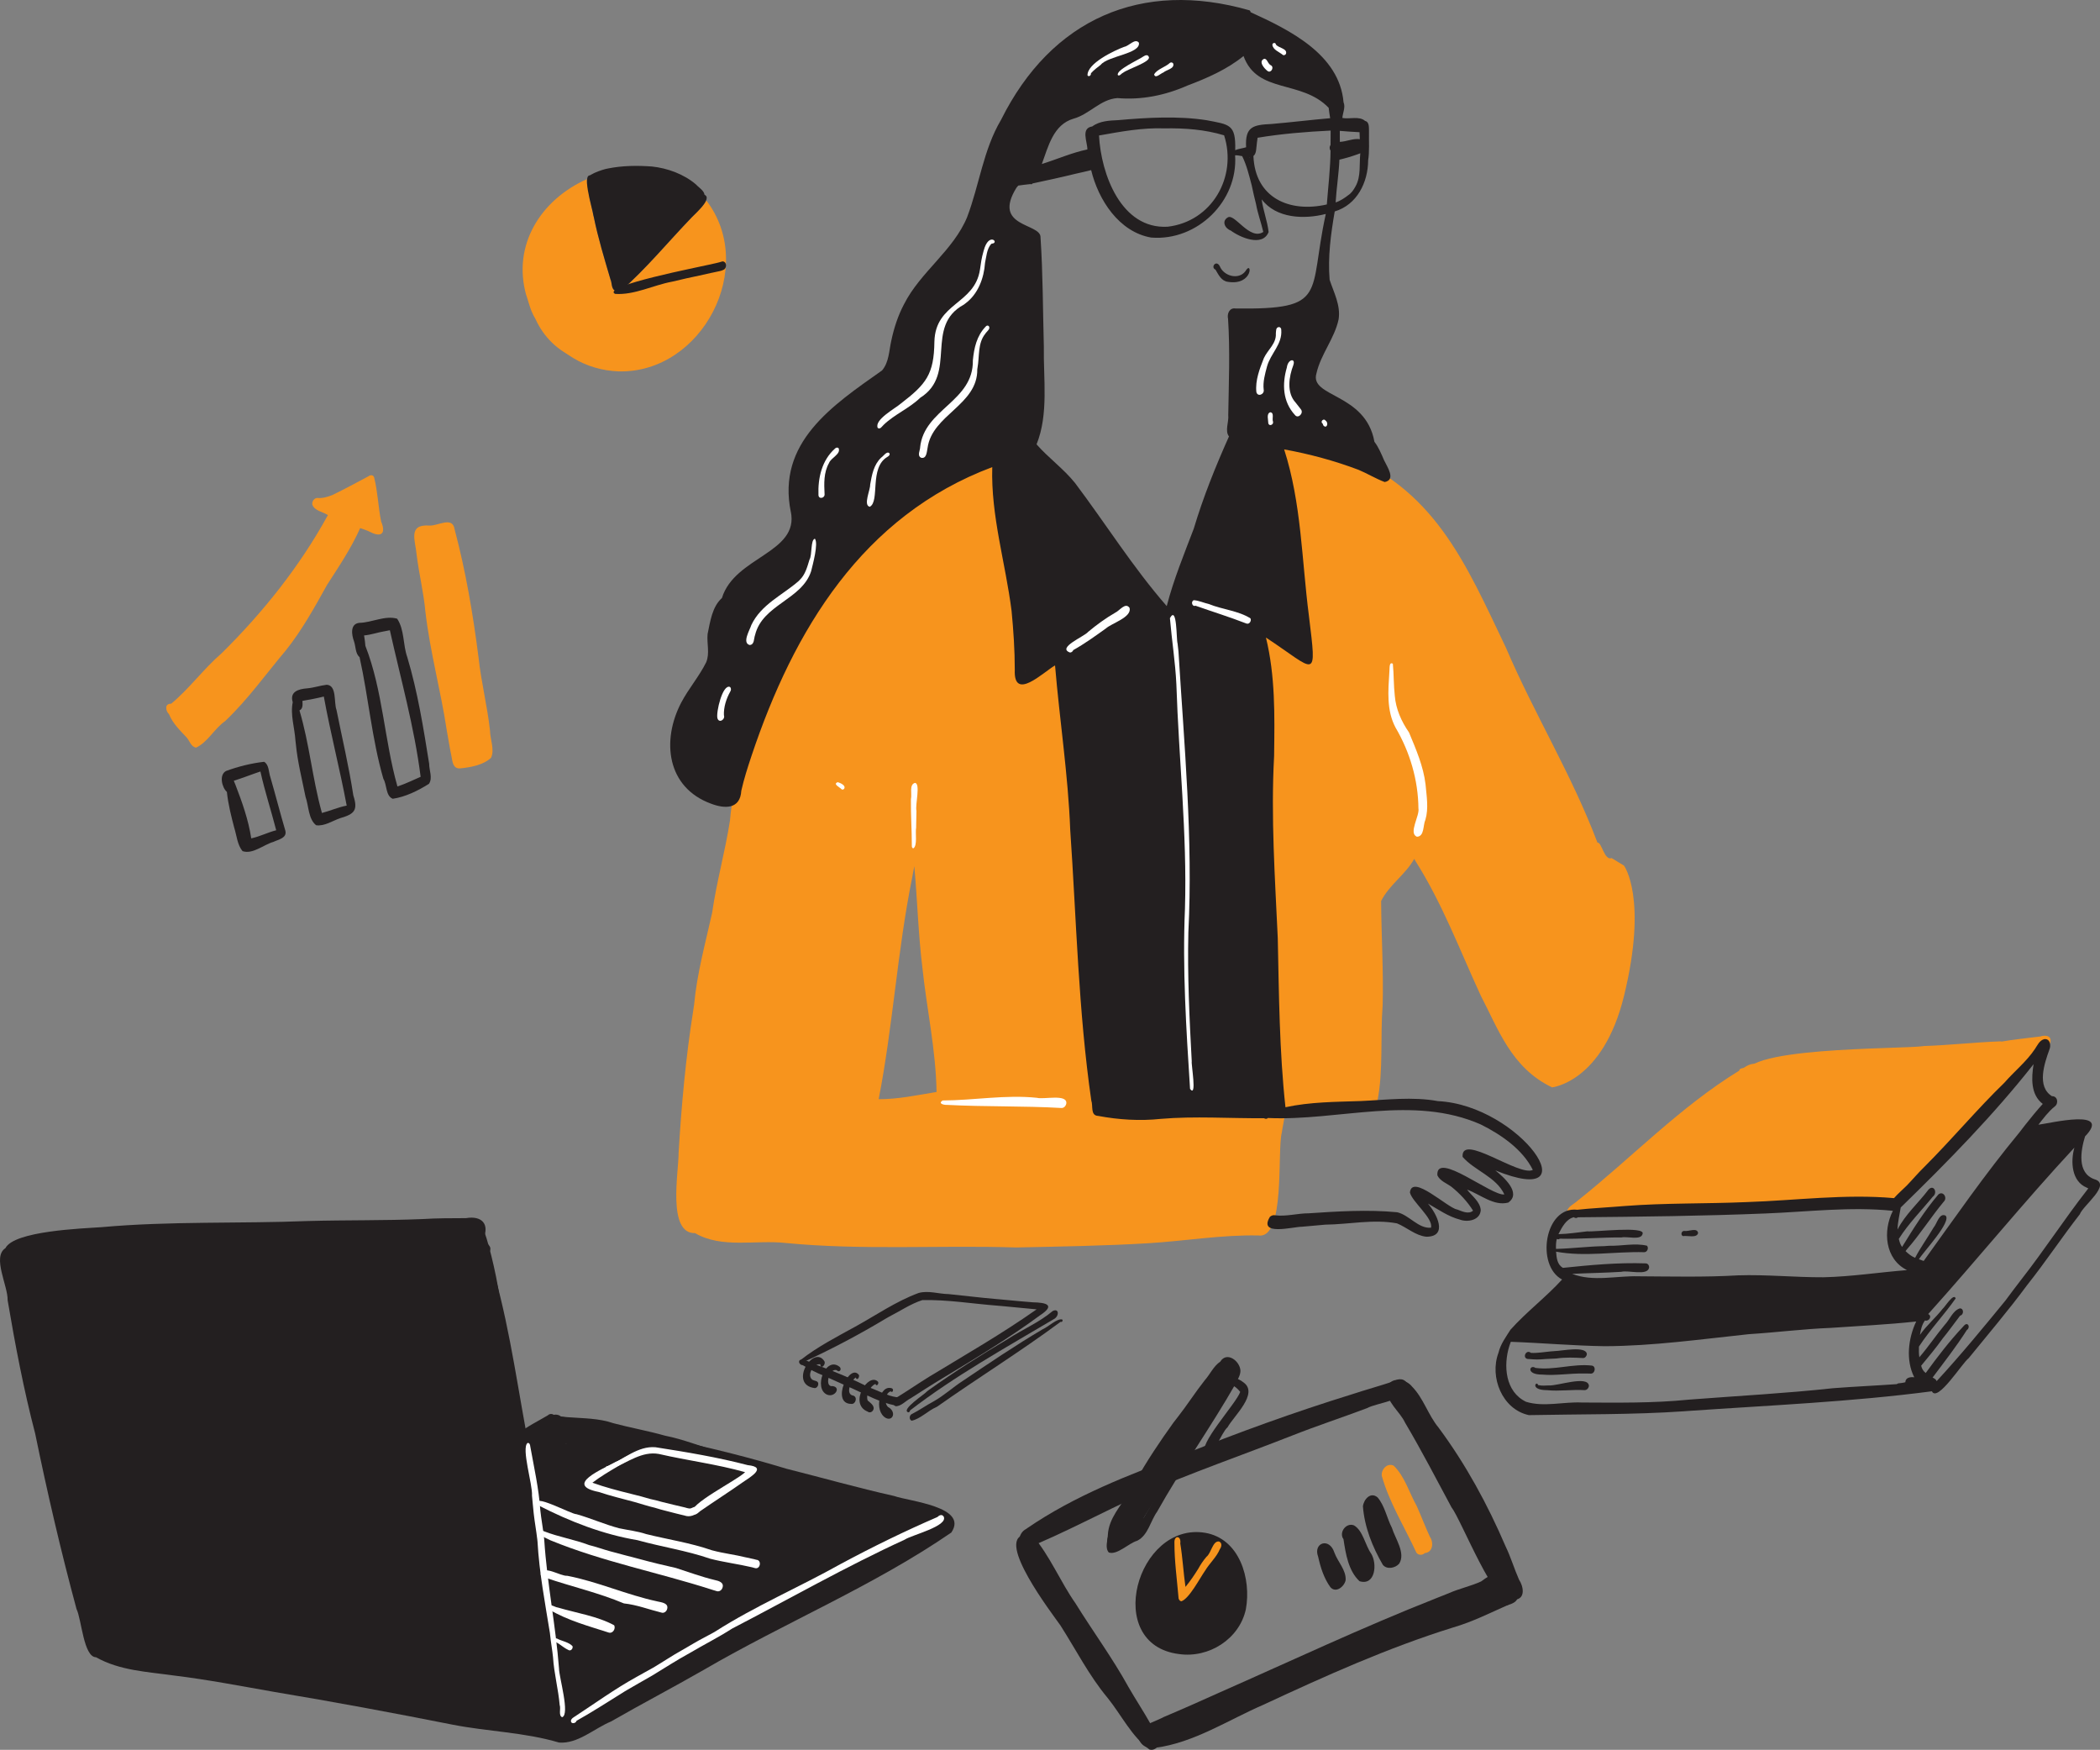 <?xml version="1.0" encoding="UTF-8"?> <svg xmlns="http://www.w3.org/2000/svg" id="_Слой_2" data-name="Слой_2" viewBox="0 0 1524.46 1270.07"><rect x="0" y="0" width="1524.46" height="1270.07" fill="#808080" stroke="none"/><defs><style> .cls-1 { fill: #f7941d; } .cls-2 { fill: #fff; } .cls-3 { fill: #231f20; } </style></defs><g id="Layer_1"><g><path class="cls-1" d="M1126.7,789.22c-29.65-14.12-39.17-42.6-51.73-66.51-15.18-32.87-27.9-66.93-47.36-97.62,0,0,0,.01,0,.02-.33-.58-.65-1.16-.96-1.74-6.33,11.39-18.24,18.9-24.04,30.61.14,25.48,1.8,51,1.09,76.51,0-.32,0-.63.01-.94-1.8,23.07.62,47.1-3.8,69.65-3.01,4.37-9.05,2.38-13.55,3.11-17.94,2.82-36.18,4.65-53.92,8.2-.48,4.08-1.52,8.1-2.02,12.19.04-.25.08-.51.11-.76-3.59,13.54,2.88,77.46-16.99,74.78-26.85-.56-53.37,4.04-80.1,5.65-31.91,1.89-63.88,2.4-95.83,3.06-55.86-1.76-111.85,2.15-167.54-3.28-21.54-2.34-46.04,4.21-65.54-7.13-20.34.46-11.8-44.77-11.91-58.18,2.07-34.65,5.18-69.26,10.65-103.55h0c.04-.24.07-.49.11-.74,0,.06-.02.11-.03.17.14-.97.29-1.94.43-2.91,0-.03,0-.06.01-.09,0,.01,0,.03,0,.04.02-.19.06-.4.09-.6h0c2.09-22.67,8.17-44.49,13.08-66.63,3.23-22.61,9.49-44.57,12.98-67.1,2.01-26.39,11.89-51.07,20.81-75.73,8.26-22.09,14.95-44.97,28.66-64.48,10.33-18.05,21.77-35.89,37.04-50.19-.27.26-.53.52-.79.78,22.61-25.73,49.99-46.8,79.32-64.38,12.33-6.32,31.78-28.88,34.37-1.6,2.88,49.89,15.59,98.84,15.97,149.01,8.41-3.89,16.8-7.88,24.4-13.24,6.08-4.95,12.89,2.12,10.35,8.74-.97,33.43,2.41,67.36,1.63,101.01,1.3,37.78,1.13,75.66,4.27,113.35,4.39,34.28,10.26,68.32,14.89,102.56.28.93.37,1.91.29,2.87,29.08-4.54,58.35-4.53,87.71-4.61,8.21,1.05,38.73-3.91,39.97,5.17l.49-.29c-.03-1.12.19-2.23.62-3.23-25.09-20.89-28.69-43.88-28.57-74.96-.42-22.48-1.49-44.94-1.72-67.42-.6-72.92,1.54-146.1,13.66-218.15-.05.31-.1.63-.14.94,3.24-31.92,13.07-62.65,16.33-94.56.29-16.09.35-39.44,22.55-24.4,6.01,3.36,13.5,2.25,19.77,5.54,69.18,25.12,92.03,80.44,121.39,141.95,20.86,48.7,47.69,91.86,66.45,141.5,2.91-.9,4.93,13.29,10.32,11.21.44.25,8.94,5.47,8.94,5.47,0,0,17.41,23.38,0,94.59-15.33,62.68-52.24,66.35-52.24,66.35ZM662.01,637.81c-10.65,52.95-13.84,107.12-24.15,160.01,14.1.06,28.15-2.97,42.02-5.25-.5-30.6-7.18-60.51-10.36-90.83.03.26.06.52.09.78-3.01-24.54-3.67-49.25-5.89-73.88-.56,3.05-1.13,6.1-1.7,9.16Z"></path><path class="cls-1" d="M1142.17,883.22c-2.94.43-5.44-2.34-4.22-5.18,1.42-2.89,4.74-4.2,7.03-6.33-.03.03-.07.05-.1.08,39.39-31.27,74.52-68.27,117.7-94.72.05-1.49,1.88-1.67,3.01-1.92,3.17-2.06,7.29-4.25,10.97-2.19,24.73-4.24,49.82-5.6,74.82-6.87,33.73-2.98,67.41-6.68,101.11-10.01,9.51-1.68,19.1-2.56,28.68-3.79,4.25-1.46,9.07-.12,6.87,5.3-4.59,4.09-10.72,6.87-15.34,11.37-14.77,27.07-43.47,43.78-64.2,66.15-9.38,9.71-18.23,19.89-27.33,29.85-4.21,3.73-7.12,9.89-12.62,11.71-3.13.49-5.13-3.15-4.18-5.88-22.43-1.35-44.73-.83-67.15.89.14,0,.27-.02.41-.03-.21.01-.42.04-.64.05h.02c-40.82,2.87-81.64,3.93-122.35,8.5,0,0,.02,0,.03,0-.83.06-1.65.12-2.48.18.17,0,.33-.02.5-.03-10.22.46-20.33,2.39-30.53,2.89Z"></path><path class="cls-1" d="M1268.49,782.46c-14.24-23.07,113.63-20.79,128.23-23.23,18.4-.62,36.68-2.7,55.07-3.39,2.27-.07,3.63,2.26,3.46,4.29-1.48,7.25-11.95,3.81-17.35,5.19.11,0,.22-.01.32-.02-2.13.17-4.27.36-6.41.52.19-.01.38-.03.57-.04-13.93,1.47-27.92,2.21-41.89,3.2.07,0,.13-.01.2-.02-.2.02-.4.03-.61.05.03,0,.07,0,.1,0-39.9,2.81-80.29,3.56-119.9,8.44-.33.93-.8,2.32-.17,3.16,1.03.98-.63,2.99-1.63,1.85Z"></path><path class="cls-3" d="M891.43,204.57c-4.84-.6-6.84-5.14-9.07-8.85-3.84-1.76.61-7.43,3.12-2.48,2.89,7.2,13.75,10.17,18.66,3.54,4.9-8.52,5.75,10.68-12.71,7.79Z"></path><path class="cls-3" d="M1035.39,897.63c-7.86-.82-14.07-6.75-21.25-9.68-17.06-3.24-34.91.76-52.2.93.01,0,.02,0,.03,0-5.43.42-10.83,1.05-16.26,1.45.21-.01.41-.03.61-.04-.57.04-1.15.09-1.72.13.2-.01.41-.03.61-.04-6.69,0-32.07,7.08-23.3-7.22.91-.79,2.33-1.41,3.56-1.09,8.18,1.06,16.39-1.44,24.61-1.44-.2.01-.4.03-.6.04,21.48-1.44,43.35-2.85,64.79-.79,8.77,2,15.28,11.99,24.51,11.22,1.94-6.71-13.65-18.74-15.27-25.53,1.42-13.91,27.26,11.14,34.24,12.31-.12-.06-.25-.11-.37-.17,3.62,1.29,8.54,3.98,11.96,1.02-4.05-6.55-9.71-12.54-15.73-17.37-3.46-2.53-8.27-4.19-10.17-8.27-1.26-18.33,39.81,15.43,48.62,13.82-6.03-12.81-21.66-17.23-30.32-27.24-1.16-17.79,40.95,14.52,50.99,9.47-7.43-14.97-23.25-25.78-38.01-33.09.16.08.33.15.49.22-49.43-21.91-103.63-2.44-154.84-4.81-.7.84-1.93.71-2.77.15-24.94.22-50.22-1.63-75.15.5-14.95,1.61-30.51.6-45.26-2.16-5.81-.25-3.56-7.23-4.98-11.14-9.39-65.02-10.78-130.99-15.3-196.49-1.52-39.99-7.7-79.56-11.02-119.37-8.8,5.16-30.22,26.36-29.23,3.19,0-14.28-.96-28.53-2.33-42.75-4.4-34.87-15.09-68.9-14.02-104.35-94.15,35.27-144.2,118.22-174.74,209.5-2.8,8.36-5.49,16.77-7.44,25.37-.78,13.45-11.78,13.3-21.97,9.42-32.13-11.76-36.08-45.69-21.68-73.3,5.35-10.17,13.02-18.98,18.14-29.3,2.76-6.53.37-13.7,1.04-20.51,1.87-8.98,3.26-19.77,10.4-26.16,9.27-30.15,56.29-32.59,49.99-62.82.02.19.04.38.07.57-10.49-50.62,30.23-77.56,66.16-102.91,5.13-5.97,5.07-14.41,6.76-21.73,1.93-9.15,4.86-18.11,9.23-26.39,11.95-23.55,35.83-38.87,45.9-63.42-.05.11-.1.22-.15.34,8.92-23.37,11.72-48.89,24.66-70.71C763.16,13.83,828.44-15.08,907.1,7.51c-.07-.03-.13-.06-.2-.09,0,0-.04,0-.06-.01.61.19.97.79.98,1.43,28.23,12.88,64.52,30.61,67.51,65.42,1.55,3.5-.59,7.69-.87,11.35,5.25,1.02,12.32-1.58,16.51,2.16,3.21.74,2.72,4.94,2.82,7.5,0-.05,0-.1,0-.14,0,.12,0,.24,0,.37v-.05c-.16,7.12.49,14.3-.67,21.35.02-.16.05-.32.07-.48-.1,16.03-8.01,32.26-24.27,37.15-2.81,16.38-5.09,32.95-3.7,49.61,3.03,9.25,8.1,18.44,6.53,28.67-2.94,13.92-12.93,25.31-16.08,39.2-5.29,17.57,35.74,14.16,42.07,49.71,3.12,4.06,5.03,8.89,7.08,13.54,2.09,4.49,8.81,14.05.39,15.67-6.44-2.39-12.58-6.2-19.03-8.88-17.47-6.59-35.58-11.48-53.97-14.81,12.55,38.98,12.74,80.13,17.92,120.35,5.98,49.02,5.68,40.46-31.15,16.21,6.83,27.8,6.33,56.48,5.95,84.91,0-.27.01-.54.02-.81-.01.82-.03,1.64-.05,2.46,0-.05,0-.1,0-.15-2.35,44.01.65,87.86,2.68,131.8.88,40.94,1.14,81.97,5.58,122.71,17.95-3.89,36.4-3.87,54.65-4.5,18.66-.83,37.51-3.33,56.04.06,59.95,2.94,112.33,79.02,41.66,50.28,6.04,4.84,19.26,16.43,9.39,23.36-10.53,2.77-20.37-5.97-29.89-9.41,3.53,4.7,9.43,8.62,9.92,14.91-.48,7.31-9.51,9.01-15.25,6.82.09.02.18.05.27.08-8.56-2.18-15.78-7.4-23.37-11.68,6.22,7.08,15.06,24.05-1.18,24.07ZM744.43,488.14c.02-1.13.04-2.27.06-3.42-.02,1.12-.05,2.25-.07,3.37,0-.01,0-.03,0-.04,0,.03,0,.06,0,.09ZM737.93,136.17c-18.1,29.09,17.8,25.59,17.42,36.13,1.76,26.35,1.69,52.75,2.41,79.14-.39,23.41,3.59,49.14-5.28,71.08,8.7,9.92,19.58,17.67,27.85,27.94,22.38,29.7,42.13,61.41,66.64,89.44,4.99-19.23,12.58-37.66,19.63-56.2,6.88-22.99,15.77-45.05,25.56-66.93-3.17-4,.03-10.63-.53-15.55.38-23.34,1.37-46.84-.16-70.13.02.18.04.36.06.54-.96-3.82.93-8.52,5.52-7.71,67.67.79,52.59-10.04,65.27-68.04-.02.17-.05.33-.07.51.05-.36.11-.73.15-1.09-15.66,4.01-35.93,3.34-46.51-10.62,1.03,8.05,4.16,15.74,5.04,23.73-4.42,11.09-20.85,3.93-27.74-1.27.11.07.21.14.32.22-4.29-1.5-6.92-6.94-2.1-9.62,4.96-2.85,15.85,17.09,25.66,10.61-1.56-6.77-4.03-13.3-5.27-20.17.03.11.06.22.09.34-1.24-4.65-2.21-9.36-3.25-14.06h0s0-.04-.02-.06h0s0-.02,0-.03h0s0-.05-.02-.08h0s-.03-.1-.04-.15c0,.03.01.06.02.1-1.85-7.08-3.6-14.29-6.83-20.9-1.7-.29-3.42-.69-5.15-.61,2.25,33.34-27.51,62.31-60.69,59.71.06,0,.12.01.18.02-.13,0-.26-.03-.39-.03h0s-.1,0-.15-.01h.03c-23.29-4.09-38.25-27.34-43.48-48.94-3.85,1-7.75,1.83-11.63,2.71.19-.04.37-.09.56-.13-10.45,2.59-20.99,4.85-31.51,7.11-.25.49-.93.78-1.42.45-.15,0-.31,0-.46.02.06,0,.11,0,.17-.01-2.88.28-5.75.69-8.61,1.07-.43.48-.86.98-1.28,1.49ZM845.28,93.18c-16.17-.59-31.66,2.37-47.47,5.16,1.45,28.03,16.09,68.12,49.81,66.22,32.21-3.77,50.66-36.21,41-66.34-14.03-4.25-28.74-5.31-43.33-5.04ZM911.81,109.28c-.24,1.49-.72,3.01-1.91,3.98,1.22,30.33,26.12,41.36,53.29,35.14.99-13.04,2.58-26.03,2.7-39.14-.94-1.15-.83-2.9,0-4.08-.02-3.48,0-6.93.06-10.41-17.69.86-35.57,2.32-53.03,5.21-.09.74-.19,1.47-.29,2.21.02-.15.05-.3.07-.45-.11.74-.22,1.47-.33,2.21.03-.21.06-.42.1-.63-.28,1.98-.34,3.99-.65,5.97ZM984.63,112.29c-4.03,1.44-8.14,2.64-12.31,3.6-.45,10.39-2.12,20.66-2.74,31.03,3.53-1.14,6.58-3.25,9.48-5.5-.1.08-.21.16-.31.24,2.37-1.57,3.92-3.9,5.25-6.36,4.12-7.29,2.63-16.02,3.49-24.04-.96.32-1.91.7-2.86,1.04ZM810.99,71.21c-12.2.91-20.15,11.75-31.68,14.93-14.66,4.25-18.34,20.21-23,32.9,11.04-3.44,21.68-8.19,33.06-10.58.03-5.55-4.98-15.41,3.54-16.69,5.41-4.03,12.45-4.27,18.94-4.58-.07,0-.15.01-.22.02,20.97-1.88,43.69-3.16,64.22.03,16.68,3.25,21.36,2.8,20.83,21.76,2.55-1.05,5.29-1.31,7.91-2.1-.84-14.96,4.99-16.29,18.36-16.9,14.23-1.22,28.43-2.96,42.66-4.21-.46-2.49-.76-5.02-1.08-7.53-19.74-20.61-51.8-9.92-61.81-37.59-12.07,9.78-26.6,16.12-41.06,21.55.18-.07.35-.14.53-.21-16.14,7.17-33.56,10.74-51.2,9.17ZM907.12,114.44c0-.11.02-.22.03-.33-.07,0-.15,0-.22,0,.06.11.13.23.19.34ZM972.6,95.98c.03,2.33.04,4.66.04,6.98,4.78-.16,9.92-2.7,14.5-1.93-.05-1.69-.1-3.38-.21-5.07-4.79-.17-9.56-.64-14.34-.98,0,.33.01.67.02,1Z"></path><path class="cls-3" d="M1221.82,897.19s-.09-.01-.12-.03c-1.95-.76-.99-3.95.98-3.73,2.94.62,9.45-2.76,10.02,1.56-.98,3.9-7.75,1.6-10.88,2.2Z"></path><path class="cls-3" d="M1115.95,986.74c-1.97-.04-3.95-.14-5.91-.32.01,0,.03,0,.04,0-5.71.3-2.51-7.59,1.29-4.48,4.83.28,9.6-.67,14.38-1.08-.11,0-.22.02-.34.03.33-.02.66-.05.99-.08-.11,0-.23.02-.34.03.46-.04.93-.06,1.4-.1-.02,0-.04,0-.06,0,.12,0,.23-.02.35-.02-.04,0-.08,0-.11,0,.08,0,.16-.01.24-.02-.04,0-.08,0-.12,0,.32-.02.64-.04.97-.07-.02,0-.05,0-.07,0,4.68-.02,22.84-4.01,23.3,2.23-.12,1.41-1.27,2.85-2.78,2.83-6.44-.36-12.84-.61-19.26.32.12,0,.24-.02.35-.03l-1.55.11c.07,0,.14,0,.21-.01-2.25.16-4.51.13-6.76.31.02,0,.05,0,.07,0-.11,0-.22.01-.33.02.04,0,.08,0,.13-.01-.24.02-.49.03-.73.05.02,0,.04,0,.06,0-1.8.14-3.61.3-5.42.26Z"></path><path class="cls-3" d="M1119.53,997.7c-12.36.07-8.9-7.75-4.91-4.85,13.66,1.85,27.33-3.28,41.06-1.67,3.19.63,2.22,5.9-.86,5.81-1.75-.1-3.52-.07-5.27-.06-10.03-.22-20.03,1.65-30.03.77Z"></path><path class="cls-3" d="M1122.87,1009.01c-12.83-.16-7.34-7.45-6.3-3.69,2.62.59,5.36.36,8.02.23-.05,0-.11,0-.16.01,5.72.58,28.39-7.57,29.02.27-.13,1.63-1.4,3.13-3.1,3.16-9.17-.57-18.33.95-27.48,0Z"></path><path class="cls-3" d="M1109.81,1027.11c-19.29-4.14-28.64-27.56-22.05-45.14,0,.02-.01.04-.02.06.03-.12.07-.25.11-.38-.01.05-.03.11-.04.16,1.51-6.35,5.49-11.57,8.87-16.93-.12.16-.24.32-.36.47,11.65-13.07,25.84-23.7,37.65-36.65-19.23-10.16-12.75-53.4,11.09-50.63,4.89-.58,9.8-.91,14.7-1.27h0c.15-.01.3-.02.44-.03h-.02c3.1-.23,6.2-.45,9.3-.67-.16.01-.32.02-.48.04,1.3-.1,2.61-.19,3.92-.29-.16.01-.32.02-.48.04,2.24-.17,4.48-.35,6.72-.52h0c.16-.02.35-.03.5-.04,29.36-2.26,58.85-1.55,88.26-2.83,35.64-1.17,71.38-6.04,107.01-2.87,2.89-3.28,6.23-6.12,9.33-9.2,0,0-.01.01-.02.02,4.34-4.5,8.36-9.3,12.86-13.65h0c19.98-19.91,37.99-41.65,58.29-61.27-.15.15-.3.3-.45.45,7.2-8.29,16.16-15.44,22.21-24.5-.05.08-.1.17-.15.25,1.89-2.76,3.49-6.7,7.04-7.51,4.31-.47,5.01,4.71,3.62,7.76-3.61,10.04-9.26,26.67,1.91,33.65,4.21-.13,5.04,5.41,1.93,7.56-4.6,3.72-8.13,8.52-11.75,13.15,8.94-1.15,53.69-12.06,33.85,8.5-3.14,10.24-5.95,26.56,6.76,31.05,12.86,3.7-8.22,19.04-10.56,25.46-13.06,16.76-24.81,34.53-38.07,51.19,0,0,0,0,0,0-.09.13-.19.24-.28.36h0c-13.4,18.19-28.09,35.34-42.31,52.88-4.54,3.33-22.7,32.46-26.7,24.04-58.83,7.73-118.25,10.2-177.46,14.32,0,0,0,0,.01,0-.41.03-.83.06-1.24.1.17-.01.35-.03.52-.04-.4.03-.81.06-1.22.09.02,0,.05,0,.07,0-.21.01-.42.03-.63.04h.02c-37.45,2.58-75.26,2.04-112.69,2.8ZM1095.7,976.86c-4.52,14.32-3,33.4,12.16,40.6,12.92,3.97,27.08-.13,40.43.51,25.87.12,51.78.52,77.57-2.07-.18.01-.35.03-.53.04,1.17-.09,2.34-.18,3.5-.27-.17.01-.35.03-.52.04,34.01-2.61,68.09-4.41,101.99-8.09-.19.01-.38.03-.57.04.65-.05,1.31-.1,1.97-.15-.19.01-.39.03-.58.04,15.27-1.18,30.58-1.83,45.85-2.93.31-.29.68-.49,1.08-.55,0,0,0,0,0-.01,1.71-.18,3.43-.33,5.1-.83.1-3.45,3.75-3.94,6.48-3.57-6.29-12.36-4.41-28.27,1.4-40.5-20.91,2.28-41.91,3.21-62.88,4.69.16-.01.32-.02.48-.04-19.66.79-39.17,3.29-58.8,4.53h.01c-.14,0-.28.02-.42.03h.01c-34.76,3.67-69.49,8.6-104.52,8.72-22.75-.33-45.47-2.39-68.17-3.19-.38.97-.74,1.94-1.04,2.95ZM1428.48,961.38c1.17.94.67,3.28-.62,3.88-7.64,11.98-16.39,23.21-24.91,34.56,1.15.68,2.52,1.25,2.9,2.67,17.36-18.79,33.61-38.55,49.81-58.34-.01.02-.03.04-.04.06.09-.12.19-.24.28-.36-.02.03-.05.06-.07.09,3.48-4.63,6.88-9.34,10.46-13.89,0,0,.02-.02.03-.03,0,0,0,0,0,0,.03-.05.07-.09.11-.14,0,0,0,.01-.01.02.01-.01.02-.03.03-.04,0,0,0,.01-.02.02.01-.02.03-.03.04-.05,0,0,0,0,0,0,0,0,0,0,0,0h0s.04-.05.06-.08c0,0,0,0-.01.01.19-.24.37-.48.56-.73,0,.01-.02.03-.03.04.1-.12.19-.24.28-.36-.01.02-.02.03-.03.04,0,0,.01-.01.02-.02,0,0,0,0,0,.01,0,0,0-.01.01-.02,0,0,0,0,0,0,.08-.11.17-.22.25-.33-.03.04-.06.08-.09.11,16.44-21.02,30.95-43.38,47.32-64.42-.05.06-.1.12-.14.18.44-.56.87-1.13,1.3-1.71-.51-.24-1.02-.49-1.53-.72.16.07.32.14.47.21-11.17-4.56-11.88-18.93-9.06-29.06-36.46,39.23-70.28,80.94-106.11,120.78,3.12,1.46.62,5.58-2.36,4.67-2.24,3.03-3.02,6.81-3.63,10.46,4.78-6.91,11.34-12.32,16.48-18.95,1.71-1.33,8.04-11.81,9.46-7.54-8.3,11.87-18.65,22.71-26.66,34.97-.08,2.58-.13,5.19.3,7.75,6.52-7.6,12.09-15.93,18.49-23.63-.03.04-.06.09-.1.13,3.64-3.74,5.82-10.25,10.92-11.97,3.13-.18,3.06,4.71.3,5.24-4.33,5.57-8.35,11.38-12.85,16.82.08-.11.17-.21.25-.32-4.91,6.87-10.29,13.37-15.7,19.85.45,2.11,1.56,4.01,3.31,5.3,8.46-11.67,17.21-23.08,27.08-33.6.83-.95,2.1-2.56,3.47-1.58ZM1235.63,963.73c1.17-.09,2.34-.13,3.51-.24-1.16.08-2.33.16-3.51.24ZM1177.02,923.1c-11.9.77-23.84.89-35.75,1.48,15.06,5.93,32.2,1.33,48.02,1.77,24.14.14,48.29.74,72.4-.68,20.71-.68,41.33,1.49,62.04,1.39,20.28-.46,40.42-3.6,60.63-5.2-16.03-7.92-17.7-28.45-10.25-43.03-30.71-3.18-61.64.73-92.37,1.92-45.4,1.86-90.89,2.36-136.31,2.78-.71.67-2.09.77-2.82-.06-5.7,1.22-8.81,7.47-11.28,12.29,7.04-.12,13.93-1.26,20.91-2.03h-.03c5.17.56,42.16-3.99,40.23,1.76-1.03,5.05-11.25,1.68-15.27,2.66-14.98-.08-29.94,1.29-44.9.91-.48.58-1.28.5-1.92.27.01,0,.02,0,.04,0-.09-.02-.18-.05-.26-.08-.62,2.36-.65,4.81-.57,7.23,11.67-.28,23.27-1.82,34.96-2.01-.11,0-.22.02-.34.03.42-.03.84-.06,1.26-.1-.11,0-.23.02-.34.03.19-.01.38-.03.57-.04-.11,0-.23.01-.34.02.86-.07,1.72-.13,2.57-.2,0,0,0,0,0,0,9.07.24,19-2.16,27.69-.06,1.48,1.6.24,4.73-1.99,4.71-21.24-.6-42.94,3.54-63.98-.38.33,4.36.74,9.43,5.01,11.75,19.93-2.07,39.95-3.94,60.03-3.25,1.63.03,2.62,1.56,2.49,3.09-1.1,6.18-15.16,1.68-20.11,3.02ZM1412.36,882.31c4.57,4.43-16.11,26.3-19.36,31.67,1.14.44,2.29.88,3.47,1.24,22.62-31.38,44.59-63.2,69.3-93.05l-.37.49c1.48-1.91,2.95-3.83,4.43-5.74,0,0-.01.02-.02.03.02-.03.04-.05.06-.08,0,0-.01.02-.02.03.09-.12.18-.24.28-.36,0,0,0,0,0,0,0,0,0,0,0,0,0,0,0,.01-.01.02h0s.01-.02.02-.03c0,0,0,0,0,.01,0,0,0,0,0,0,0,0,0,0,0,0,0,0,.01-.02.02-.03,0,0,0,0,0,0,.07-.1.15-.2.22-.29-.03.04-.06.09-.1.13,4.08-5.14,8.21-10.26,12.63-15.11-8.92-6.76-8.25-18.91-6.67-28.85-29.21,37.12-62.64,71.09-96.44,104.03-.86,5.32-2.18,10.62-2.33,16.02,5.6-10.99,15.12-19.2,22.43-28.93,3.8-4.24,6.98,2.15,3.22,5.03.02-.03.05-.06.07-.1-8.32,10.21-17.74,19.59-24.79,30.77.52,2.05,1.08,4.14,2.39,5.84,8.05-13.16,16.34-26.34,26.34-38.09,3.39-2.88,6.78,2.32,4.01,5.11-9.4,11.27-17.17,23.74-26.89,34.76-.32.4-.63.82-.94,1.24,2.02,1.97,4.3,3.8,6.93,4.86,3.94-7.5,8.93-14.36,13.23-21.64,0,0,0,0,0,0,.09-.14.17-.29.26-.44-.02.03-.03.05-.05.08,2.45-2.67,4-10.85,8.7-8.62Z"></path><path class="cls-3" d="M650.14,1020.64c-3.43-1.62-1.43-6,1.6-6.8,7.66-4.75,15.11-9.85,22.79-14.6,26.22-15.93,52.9-31.18,77.98-48.89-7.5-.74-15.01-1.45-22.51-2.14.02,0,.05,0,.07,0-.1,0-.2-.02-.3-.03,0,0,.02,0,.02,0-.7-.06-1.41-.12-2.11-.18,0,0,.02,0,.02,0-.1,0-.2-.02-.3-.03,0,0,.01,0,.02,0-.84-.07-1.69-.15-2.53-.22,0,0,0,0,.01,0-.1,0-.2-.02-.3-.03,0,0,0,0,.01,0-18.33-1.37-36.68-4.52-55.07-4.08-8.64,2.78-16.25,8.09-24.32,12.16.06-.03.12-.07.18-.1-.39.22-.78.46-1.18.67.12-.07.25-.14.37-.21-.24.14-.49.28-.73.42.02-.01.04-.02.05-.03-.21.12-.42.24-.64.36.02,0,.03-.02.05-.03-.07.04-.15.09-.22.13,0,0,0,0,0,0-19.11,11.51-38.89,21.94-59.14,31.3-.97,2.29-5.19,1.06-2.45-1.46,12.12-9.45,25.9-16.52,39.33-23.92-.12.07-.25.14-.37.21,15.31-8.41,29.88-18.57,46.33-24.65,7.05-1.99,14.51.67,21.7.79-.1,0-.21-.02-.32-.03.23.02.46.04.69.06-.01,0-.03,0-.04,0,.3.03.59.05.89.08-.02,0-.04,0-.06,0,11.09,1.1,22.16,2.53,33.27,3.45-.02,0-.05,0-.07,0,1.72.15,3.44.29,5.16.45-.03,0-.07,0-.1,0,.1,0,.2.02.3.03,0,0,0,0,0,0,.78.07,1.56.14,2.34.21-.01,0-.03,0-.04,0,6.46.56,12.9,1.3,19.36,1.72,9.42.17,16.63,1.87,5.19,9.38.04-.03.08-.06.12-.09-22.62,16.68-46.75,31.19-70.79,45.71-7.93,4.75-15.7,9.77-23.48,14.76-3.51,1.73-6.76,5.81-10.79,5.65Z"></path><path class="cls-3" d="M650.19,1020.14c-10.9-2.01-21.05-7.63-31.1-12.2.08.03.15.07.23.1-2.65-1.19-5.31-2.34-7.95-3.53.12.05.23.1.35.16-4.51-2.01-9.03-4-13.53-6.04.01,0,.03.01.04.02-5.39-2.16-10.53-4.79-15.49-7.79-1.78.05-3.69-2.29-2.08-3.74,4.2-1.04,9.07,2.93,13.26,3.98,12.72,4.6,25.17,9.99,37.29,15.99,6.45,2.3,12.69,5.99,19.49,6.99,3.66.14,2.9,6.17-.5,6.07Z"></path><path class="cls-3" d="M659.36,1025.1c-.07,0-.13,0-.19-.02.06,0,.11,0,.16.01-5.63-1.88,11.92-13.08,13.77-15.32-.03.02-.06.04-.09.07.07-.05.14-.11.22-.16-.01,0-.02.02-.04.03.11-.09.23-.17.34-.26-.04.03-.08.06-.12.09.14-.1.27-.21.41-.31-.02.02-.05.04-.07.05.14-.11.28-.22.42-.32-.05.04-.11.08-.16.12.07-.06.15-.11.22-.17-.01,0-.02.02-.03.02,18.54-13.24,37.83-25.45,57.43-37.05-.09.05-.18.1-.27.16,10.73-7.04,23.02-12.16,32.8-20.45,4.74-2.48,5,3.88.62,5.98-35.32,20.97-71.54,41.04-104.15,66.14,0,.65-.55,1.41-1.26,1.37Z"></path><path class="cls-3" d="M661.85,1031.19c-2.1-.8-1.79-4.03.12-4.89,5.46-2.7,10.4-6.32,15.78-9.16,7.48-4.18,13.8-10.06,20.95-14.72,19.22-12.9,38.39-25.95,58.35-37.7,3.82-1.57,10.28-7.9,13.97-7.04.87.63.01,2.27-1,1.71-.14.06-.27.13-.4.21.04-.02.08-.05.12-.07-29.03,21.52-59.81,40.54-89.31,61.36.09-.05.19-.11.28-.16-.42.24-.84.48-1.26.71.09-.05.19-.1.28-.16-6.16,2.66-11.51,8.52-17.91,9.91Z"></path><path class="cls-3" d="M591.38,1007.5c-19.33-2.56-.64-32.24,7.14-19.35,1.12,2.43-2.86,6.21-3.03,2.08-.09-.05-.19-.09-.29-.13.04.02.09.04.13.06-.05-.01-.1-.03-.15-.04.1.02.19.05.27.1-4.63-.68-9.86,7.24-6.09,10.93,1.58,1.4,4.97.64,4.62,3.69-.11,1.33-1.19,2.68-2.61,2.66Z"></path><path class="cls-3" d="M600.49,1012.3c-10.41-4.41-1.08-28.67,9.12-20.11.95.93.81,2.84-.66,3.11-1.02.08-1.42-1.06-2.49-.96-4.74-.25-8.13,12.68-1.96,11.73,6.22.87,1.55,8.41-4.01,6.22Z"></path><path class="cls-3" d="M617.87,1018.97c-14.98-.18-1.27-30.18,5.68-20.96.5,1.73-1.42,4.45-2.35,1.8-3.51,2.21-7.9,12.31-1.65,13.19,3.14,1.14,1.55,6.49-1.68,5.97Z"></path><path class="cls-3" d="M629.95,1024.61c-14.29-5.63.51-29.12,7.51-21.65.68,1.51-1.22,3.77-1.94,1.52-3.94,1.55-7.17,8.18-5.62,12.05,2.03,1.78,5.78,4.22,3.75,7.28-.78,1.22-2.5,1.75-3.7.81Z"></path><path class="cls-3" d="M643.21,1029.27c-9.27-4.94-4.6-24.94,4.37-21.55,1.46.76.39,3.65-1,2.14-4.01,1.19-4.95,8.71-1.87,11.4,0,0-.02-.02-.03-.03,6.16,3.35,3.66,10.39-1.47,8.04Z"></path><path class="cls-3" d="M804.93,1126.83c-2.95-3.33-.82-8.77-.7-12.82.68-12.15,9.46-20.85,15.3-30.9-.07.11-.13.22-.2.34,1.63-2.78,3.3-5.53,4.94-8.3,0,.01-.01.02-.02.03,8.22-14.69,17.62-28.75,27.44-42.41-.02.02-.04.05-.06.07.92-1.18,1.8-2.38,2.74-3.54-.12.16-.24.31-.36.47.5-.65,1-1.3,1.5-1.94-.12.15-.24.31-.36.46,6.77-8.64,12.65-17.92,19.46-26.53-.05.06-.09.12-.14.18,3.92-4.36,6.43-10.34,11.36-13.64,4.74-7.74,14.39-.42,14.65,6.63,0,3.34-2.09,6.29-3.42,9.25-18.1,31.78-39.45,61.53-57.29,93.43.09-.15.18-.3.26-.45-4.9,6.81-6.56,17.18-14.48,21.13-6.27,1.8-14.57,10.62-20.63,8.53ZM810.52,1118.19c4.6-2.93,9.53-5.26,14.45-7.63,6.84-11.62,13.8-23.17,20.38-34.94,16.76-25.88,32.86-52.28,47.24-79.59-.45-.76-1.07-1.4-1.71-2-.77.41-1.64.58-2.45.42-.45.48-1.13.82-1.75.84-18.62,29.53-41.09,56.42-58.71,86.6-6.7,11.94-18.18,21.66-17.45,36.29Z"></path><path class="cls-3" d="M807.27,1123.38c-15.16-3.51,24.54-50.26,28.81-58.7-.03.04-.06.08-.1.12.15-.19.3-.39.45-.58-.03.04-.06.07-.09.11.41-.53.82-1.07,1.24-1.6-.04.05-.07.09-.11.14,10.57-12.09,17.62-26.61,27.26-39.42,4.73-6.3,10.03-12.26,13.49-19.4,3.44-4.82,7.83-20.09,15.26-16.92,9.43,7.91-7.48,23.58-11.57,31.36-4.14,7.75-8.62,15.31-12.96,22.95.03-.05.06-.1.09-.15-.22.38-.44.75-.67,1.13.13-.22.26-.44.39-.66-12.42,20.22-25.99,39.71-38.52,59.88,6.26,2.94.18,8.99-3.44,11.29-2.92,1.61-5.29,7.6-9.07,4.67-3.17,2.24-6.21,6.19-10.47,5.78Z"></path><path class="cls-3" d="M874.77,1055.27c-5.57-6.59,22.28-36.05,25.55-44.97-1.22-1.62-2.68-3.02-4.37-4.13.1.07.21.14.32.21-2.95-1.25-6.55-4.51-1.96-6.46,3.06.05,6.14,1.62,8.49,3.52,11.07,8.11-7.21,24.33-11.69,32.54-4.41,3.45-11.02,23.46-16.33,19.29Z"></path><g><path class="cls-3" d="M176.07,617.77c-3.78-4.53-4.23-11.21-5.96-16.74.06.25.12.51.19.76-2.32-8.91-4.66-17.81-5.59-27-3.63-3.18-5.86-12.47-.59-15.21,8.77-3.21,18.38-5.64,27.62-6.65,3.63,2.09,3.25,7.54,4.52,11.13,3.77,12.95,7.1,26.03,10.91,38.96,1.26,5.3-5.13,6.3-8.67,8.03-7.14,2.01-15.03,9.21-22.41,6.72ZM170.84,569.41c4.88,12.68,9.51,25.6,11.54,39.09,6.22-1.31,11.95-4.33,18.13-5.88-3.66-14.27-8.29-28.27-11.47-42.66-6.48,2.15-12.78,4.72-19.3,6.7.26.95.78,1.82,1.1,2.76Z"></path><path class="cls-3" d="M229.49,598.98c-5.71-4.48-5.34-14-7.68-20.58-2.6-12.9-5.87-25.71-7.1-38.84.02.21.05.41.07.62-.09-.83-.19-1.66-.28-2.5,0,.05.01.1.02.15-.02-.2-.05-.4-.07-.61,0,.07.01.14.02.21-.56-9.15-3.84-18.68-1.96-27.74-2.36-7.65,4.14-9.57,10.33-10.06,4.88-.39,9.52-2.06,14.36-2.62,7.49.44,5.05,12.95,7.07,18.25,4.13,20.65,9.04,41.19,12.22,62.03-.02-.1-.05-.2-.07-.3.04.15.07.3.11.44,0,0,0,0,0,0,3.48,10.74.7,13.44-9.57,16.41-5.6,1.9-11.41,6.01-17.49,5.13ZM233.5,589.31c.07.25.13.51.2.76,6.07-1.57,11.8-4.18,17.98-5.35-4.95-26.5-11.79-52.65-16.61-79.16-5.13,1.3-10.31,2.25-15.52,3.15.1,2.43.52,5.7-2.15,6.92,7.19,24.11,9.38,49.43,16.1,73.68Z"></path><path class="cls-3" d="M285.07,579.75c-5.17-2.1-4.11-9.99-6.71-14.37.04.11.09.22.13.33-.08-.19-.15-.38-.22-.56,0,0,0,0,0,0-8.32-28.76-10.76-58.97-17.25-88.19-3.12-2.59-2.73-7.78-4.03-11.43-1.71-4.66-3.04-12.62,3.76-13.45,9.09-.13,18.78-5.6,27.55-3.02,5.41,8.09,4.13,18.87,7.34,27.87,7.57,25.21,11.76,51.49,15.91,77.46,0-.01,0-.02,0-.04-.06,4.73,2.73,10.36-.17,14.57-7.85,4.96-17.08,9.52-26.31,10.85ZM288.52,570.83c5.8-1.9,11.25-4.58,16.83-7.01-4.54-35.99-14.48-71.11-22.34-106.39-1.33.21-2.64.48-3.95.78.05-.01.1-.03.16-.04-5.03.82-9.84,2.61-14.93,3.04.51,2.69.75,5.42,1.02,8.14-.02-.18-.04-.37-.06-.55,12.76,32.73,13.71,68.43,23.26,102.03Z"></path><path class="cls-1" d="M142.32,542.66c-3.47-.59-4.65-4.65-6.58-7.12-4.95-5.3-10.21-10.24-13.02-17.1,0,.01.01.02.02.04-2.6-2.54-3.43-7.87,1.5-7.7,13.24-10.95,23.54-25.33,36.64-36.63-.02.02-.05.05-.07.08,30.06-29.67,56.94-63.28,77.22-100.37h0c-3.66-2.4-9.6-3.06-11.3-7.54-.42-2.21,1.27-4.95,3.69-4.89,3.7.34,7.4-.76,10.82-2.11,8.85-4.24,17.45-9.01,26.14-13.57,1.41-1.17,3.59-1.24,4.22.79,2.66,10.46,2.94,21.44,5.09,32.02,3.56,8.47.38,11.79-8,7.53.04.02.09.04.13.06-.68-.3-1.35-.63-2.02-.93.02,0,.04.02.06.03-1.75-.78-3.61-1.27-5.4-1.95-6.48,14.55-15.36,27.77-23.98,41.11-9.06,16.32-18.16,32.79-29.82,47.45-14.6,17.29-27.76,35.91-44.18,51.48-7.82,5.42-12.7,15.39-21.16,19.31Z"></path><path class="cls-1" d="M333.95,557.72c-5.3.31-5.47-5.09-6.24-8.96-1.35-6.17-2.17-12.37-3.37-18.55-4.38-29.09-12.12-56.78-15.54-86.35-1.26-13.84-4.62-27.3-6.33-41.05-.81-10.21-6.78-22.47,9.27-21.35,6.1.44,16.84-7.08,18.28,2.76,8.11,30.4,13.37,61.66,17.35,92.85,1.9,17.86,6.42,35.49,8.34,53.17.07,6.23,3.54,14.07.74,19.79-5.71,5.34-14.92,6.94-22.49,7.69Z"></path></g><g><path class="cls-1" d="M433.37,264.48c-68.34-11.59-63.58-104.68-7.11-130.56,1,7.52,2.87,14.93,4.48,22.35-.04-.16-.08-.33-.12-.5.14.56.28,1.13.42,1.69,0-.01,0-.03-.01-.05,3.16,15.5,7.8,30.59,12.24,45.75-.03-.14-.07-.28-.1-.42,1.14,2.55.54,6.57,3.08,8.12.18,2,3.87,2.98,4.19.49,18.67-16.35,34.54-35.78,51.76-53.66-.04.04-.08.08-.11.11,2.46-2.44,4.91-4.93,7.3-7.44,11.63,12.9,15.29,30.95,11.52,47.73,0-.01,0-.03,0-.04-.02.17-.05.35-.08.52,0-.06.02-.11.03-.17-2.35,15.18-9.99,29.78-20.76,40.68.13-.13.27-.27.41-.41-16.8,19.07-41.7,29.67-67.13,25.79Z"></path><path class="cls-1" d="M401.6,162.51c1.81-12.58,15.57-20.21,24.69-27.86.19,1.99.67,3.87,1.09,5.81-8.64,5.68-18.13,11.05-23.25,20.44,1.04,1.65-1.52,3.52-2.52,1.61Z"></path><path class="cls-1" d="M449.15,269.56c-23.79-.82-46-13.51-56.28-35.38-6.44-1.41-8.8-14.54-10.93-20.23.05.2.1.41.15.61-10.44-36.69,10.51-69.59,43.9-84.51-.17,3.41.69,6.99,1.39,10.4-16.61,5.94-26.1,21.32-32.84,36.76-4.47,11.16-2.05,23.83-1.04,35.48,9.65-2.43,5.66,12.36,10.37,17.16,16.9,32.55,62.52,36.99,88.98,13.4-.08.06-.17.13-.25.19.18-.13.35-.27.53-.4,0,0-.01.01-.02.02,26.48-20.69,33.56-61.98,12.76-89.06,2.58-2.59,5.16-5.24,6.86-8.5,37.16,48.42-2.97,125.48-63.59,124.06Z"></path><path class="cls-3" d="M448.6,212.89c-1.02-.17-2.3-.91-2.35-2.02-2.54-1.56-1.94-5.57-3.08-8.12.03.14.07.28.1.42-4.45-15.15-9.08-30.25-12.24-45.75,0,.02,0,.04.01.05-.14-.56-.28-1.13-.42-1.69.04.17.08.33.12.5-.28-3.78-10.26-34.94-.05-28,4.21-1.59,8.28-3.08,12.77-2.65h0c22.83-6.77,48.97-2.29,65.88,15.16-.07.02-.13.05-.2.08,10.83.95-4.05,13.82-7.05,16.95.04-.03.07-.07.11-.11-17.22,17.88-33.09,37.31-51.76,53.66-.13.9-.92,1.63-1.84,1.52Z"></path><path class="cls-3" d="M507.87,143.47c-3.43-3.89-7.32-7.76-11.95-10.17.07.03.13.06.2.09-20.71-11.15-44.68-8.58-66.78-3.64-.17.41-.57.69-1.04.64,0,0,0,0,0,0-5.94-2.56,10.35-7.8,12.67-8.01-.05.01-.09.02-.13.03.11-.03.21-.05.32-.08,0,0,0,0,0,0,10.61-2.17,21.58-2.27,32.34-1.46-.11,0-.22-.02-.33-.03,11.37,1.18,23.42,5.58,32.12,13.09,2.16,2.46,7.87,5.63,5.55,9.36-.74.88-2.14,1.06-2.95.17Z"></path><path class="cls-3" d="M446.48,213.31c-10.59-5.74,63.23-19.9,68.01-21.16,3.36-.79,6.76-1.38,9.99-2.44,3.32.1,3.35,5.08.62,6.2.1-.06.2-.12.3-.18-.89.51-1.78.78-2.77,1.01.13-.03.27-.06.4-.09-2.18.53-4.4.9-6.6,1.41.13-.03.26-.06.4-.1-6.12,1.48-12.31,2.67-18.46,4.04.05-.01.09-.02.14-.03-.79.18-1.58.37-2.36.55.02,0,.05-.01.07-.02-.14.03-.27.06-.41.1,0,0,.01,0,.02,0-2.8.66-5.6,1.31-8.4,1.95.14-.03.28-.06.42-.1-13.72,2.53-27.32,9.84-41.36,8.85Z"></path></g><g><path class="cls-3" d="M834.46,1269.85c-12.93-9.39-20.39-25.06-30.34-37.41-13.57-16.23-23.05-35.08-34.37-52.75-6.34-8.98-46.68-61.58-26.4-65.65.35-1.45,1.47-2.51,2.93-2.7-.05,0-.09,0-.14.01,1.85-.36,3.32,1.11,3.25,2.93,12.89,15.02,20.12,33.46,31.39,49.52,12.58,20.31,26.81,39.6,38.36,60.56-.03-.05-.06-.1-.08-.15.22.39.44.78.66,1.16-.14-.24-.27-.48-.41-.72,5.08,8.85,10.74,17.36,15.74,26.26-.01-.02-.03-.05-.04-.07,1.96,4.96,7.99,9.47,6.2,15.16-1.04,2.83-3.88,4.73-6.76,3.84Z"></path><path class="cls-3" d="M744.15,1124.14c-6.76-1.93-4.74-11.85.72-14.34-.04.03-.08.06-.11.08.44-.33.87-.67,1.31-1-.15.12-.31.24-.46.36,34.48-23.64,73.94-38.92,112.97-53.33-.12.05-.25.1-.37.15,40.45-16.29,81.51-31.14,123.17-44.04,10.43-3.43,21.02-6.31,31.41-9.83,3.67-2.45,8.97-.72,8.96,4.09-.38,10.24-21.74,11.65-29.47,15.81-18.12,6.82-36.54,12.85-54.55,19.98.22-.09.43-.17.65-.26-36.68,14.44-74.03,27.24-110.13,43.13-28.09,12.64-55.84,27.88-84.08,39.19Z"></path><path class="cls-3" d="M1099.72,1161.11c-1.15,0-2.12-.43-2.98-1.11-10.07,9.52-36.07-57.2-43.07-66.01-11.08-20.59-21.78-41.32-33.71-61.45-3.9-8.35-13.89-14.88-13.05-24.8,1.87-8.93,13.52-7.22,18.07-1.41,8.42,8.5,11.7,20.67,19.35,29.89,19.74,26.61,35.61,55.81,48.66,86.23,3.78,7.81,6.21,16.16,9.72,24.08,3.2,4.8,4.97,13.84-2.99,14.58Z"></path><path class="cls-3" d="M833.29,1268.34c-5.61-1.1-9.59-9.08-5.33-13.63,5.01-3.82,11.46-5.59,17.03-8.56,13.68-5.76,27.23-11.8,40.76-17.9,51.89-22.89,103.22-47.09,156.02-67.9-.08.03-.15.06-.23.09.5-.2.99-.39,1.49-.59-.24.1-.49.19-.74.29.31-.12.62-.25.93-.37-.06.02-.12.05-.18.07.41-.16.82-.32,1.24-.49-.25.1-.49.19-.74.29.13-.05.27-.11.4-.16,0,0,0,0,0,0,.25-.1.49-.19.74-.29-.04.01-.07.03-.11.04.36-.14.71-.28,1.07-.42-.04.01-.07.03-.11.04.25-.1.49-.19.74-.29-.07.03-.13.05-.2.08.08-.03.17-.07.25-.1-.04.02-.08.03-.12.05,1.65-.65,3.29-1.31,4.94-1.97-.02,0-.04.01-.06.02.25-.1.49-.19.74-.29-.03.01-.07.03-.1.04,7.63-3.41,15.92-5.08,23.5-8.57,3.53-2.5,8.96-7.25,12.46-2.2.93-.25,1.84-.59,2.75-.86,0,0,0,.02,0,.03,6.03-1.91,8.65,7.14,4.12,10.42-4.6,2.82-9.7,4.95-14.57,7.31-19.94,8.43-39.11,18.61-59.46,26.07-36.23,16.05-73.28,30.14-109.45,46.33-25.6,11.62-50.51,26.64-77.81,33.42Z"></path><path class="cls-3" d="M838.45,1268.63c-1.76.39-4.03-1.29-2.01-2.67,0,0-.01-.01-.02-.02,72.73-41.01,148.65-76.3,228.02-102.46,9.99-3.02,18.95-11.16,29.55-11.19,5.81,1.16,5.88,9.52,1.31,12.36-13.26,5.86-26.33,12.51-40.36,16.57-47.47,14.77-92.69,35.14-137.69,56.07-25.76,11.15-50.6,27.69-78.81,31.34Z"></path><path class="cls-3" d="M1082.71,1165.53c.88-4.21,11.1-5.17,14.46-9.46,1.56-1.02,3.61-.53,4.42,1.17,1.85,7.58-9.97,8.01-14.96,9.66.1-.02.2-.05.3-.07-.33.08-.65.15-.98.23.1-.02.19-.04.29-.07-1.43.64-3.47.49-3.52-1.46Z"></path><path class="cls-3" d="M856,1200.56c-55.67-6.83-30.82-96.22,18.83-88.03,25.04,4.25,33.66,33.37,29.58,55.5-4.67,21.62-26.85,35.59-48.41,32.53Z"></path><path class="cls-3" d="M965.83,1152.09c-4.74-6.5-7.21-14.4-8.94-22.18-3.84-10.07,8.12-14.38,11.79-3,2.41,6.7,8.63,12.62,8.16,20.01-.93,4.61-6.98,9.6-11.01,5.17Z"></path><path class="cls-3" d="M986.9,1147.65c-8.09-7.53-10.02-19.96-11.62-30.46-3.55-4.9,1.92-12.32,7.65-10.04,6.53,3.87,8.06,14.23,12.4,20.44,4.59,7.21,3.17,23.64-8.43,20.07Z"></path><path class="cls-3" d="M1003.86,1135.79c-7.52-12.87-13.37-27.54-14.47-42.52.67-5.1,5.63-10.77,10.69-6.38,5.22,6.14,6.66,14.94,10.37,22.08,2.36,7.77,10.12,18.25,5.27,25.96-2.82,3.22-8.87,4.49-11.86.86Z"></path><path class="cls-1" d="M1028.14,1126.8c-8.45-18.34-19.59-36.13-25.05-55.56-.61-4.64,3.94-9.75,8.66-7.4,7.98,7.7,11.31,19.67,16.71,29.3,3.31,7.34,6.11,14.89,9.5,22.19,2.9,4.11,2.37,11.38-3.66,11.91-1.63,1.75-4.85,1.73-6.16-.44Z"></path><path class="cls-1" d="M857.55,1162.23c-1.47-.29-2.16-1.78-2.07-3.17-1.11-13.04-2.94-26.08-2.92-39.22-.33-5.84,5.15-5.34,4.23.48,0-.11-.02-.22-.03-.32,1.76,10.54,2.3,21.22,3.81,31.8,3.46-4.19,6.52-8.69,9.37-13.3-.07.12-.14.24-.21.36,1.72-3.16,3.7-6.14,6.04-8.87-.04.05-.08.1-.12.15.05-.07.11-.14.16-.21-.01.01-.02.03-.03.04,3.54-2.63,4.52-11.8,9.16-11.12,2.5,1,1.83,4.05.46,5.74.08-.13.15-.25.22-.38-2.46,6-7.45,10.26-10.75,15.74,0,0,0,0,0,0-3.82,5.42-11.66,20.54-17.33,22.3Z"></path></g><g><path class="cls-3" d="M405.85,1264.78c-25.11-7.48-51.6-7.95-77.21-12.97-43.08-8.54-86.18-16.57-129.45-23.77-24.27-4.25-48.52-8.96-72.97-11.93-18.97-2.68-39.41-3.55-56.45-13.23-9.14-.14-10.48-27.35-14.22-35.03-11.39-42.1-21.22-84.53-30-127.27-8.32-31.89-14.51-64.34-20.01-96.86.28-10.45-11.4-31.45-1.62-37.78,6.42-12.54,55.56-14.25,69.74-15.24,49.87-4.51,100.1-2.47,150.11-4.47,27.6-.76,55.24-.27,82.82-1.41,10.57-.67,21.17-.64,31.75-.68,11.25-1.91,17.4,4.07,12.39,15.53,2.71,3.59,7.81,4.73,3.76,10.55,13.39,41.48,19.45,85.17,27.27,128.03,7.93-2.46,21.17-18.92,27.62-7.49,53.94,8.37,109.41,19.43,161.03,35.13.13.04.26.07.39.1-.05-.01-.1-.03-.15-.04.07.01.14.04.22.06,0,0-.02,0-.03,0,.03.01.06.02.09.03h0c.1.03.21.06.31.09-.15-.05-.3-.09-.46-.13,26.09,6.56,52.01,13.93,78.25,19.8,10.95,3.9,54.29,7.75,41.56,26.54-56.38,38.76-120.59,65.24-179.71,99.68.01,0,.02-.01.03-.02-22.29,12.8-45.08,24.67-67.36,37.48-12.18,5.06-24.16,16.39-37.69,15.29ZM411.94,1047.94c-.44-.1-.88-.2-1.33-.29-.03.02-.06.05-.1.07.5.05.97.12,1.42.21Z"></path><path class="cls-3" d="M372.45,1045.24c-.1-2.26,2.53-3.48,3.94-4.84l-.23.18c6.62-5.35,14.31-9.02,21.55-13.32-.03.02-.06.05-.09.07,1.75-1.83,5.01-1.24,5.39,1.51-.59,8.12-19.7,10.88-25.87,15.77.08-.05.15-.09.23-.14-.45.26-.89.54-1.33.81-.59,1.32-3.3,1.73-3.6-.03Z"></path><path class="cls-3" d="M461.78,1047.57c-2.01-.63-4-1.31-6.02-1.87.05.01.1.03.15.04-.16-.04-.31-.08-.47-.12.03.01.07.02.1.03-.03,0-.07-.02-.1-.03.03,0,.06.02.08.02-.16-.04-.32-.09-.47-.12.05.01.1.03.16.04-17.46-3-34.42-7.45-51.24-13.24-2.17,3.46-9.61-6.14,4.49-3.96,15.69,2.71,31.29,6.01,46.88,9.13,3.67,1.66,12.08,1.82,10.57,7.68-.6,1.75-2.38,2.97-4.12,2.4Z"></path><path class="cls-3" d="M518.77,1060.53c-20.84-6.08-41.8-11.55-62.95-16.43.02,0,.04,0,.06.01-3.52-.96-7.03-1.98-10.57-2.88.16.04.33.09.49.12-3.44-.87-6.78-2.09-10.17-3.1.15.04.31.08.46.12-11.26-2.39-22.82-4.22-34.01-6.41-3.12-5.42,7.8-3.4,10.61-3.29-.11-.01-.21-.02-.32-.03,11.06.85,22.29.69,32.92,4.35-.16-.04-.33-.09-.49-.12,12.7,3.4,25.65,5.66,38.3,9.26-.1-.03-.19-.05-.29-.08,13.16,2.59,25.56,7.71,38.43,11.36,3.93,1.5,1.54,8.45-2.45,7.12Z"></path><path class="cls-3" d="M356.69,962.26c-4.55-22.96-6.6-46.45-11.58-69.31-5.43-2,1.28-8.36,4.09-3.82,4.8,3.58,25.71,92.98,7.49,73.14Z"></path><path class="cls-2" d="M408.04,1246.38c-2.81-1.37-.73-6.17-1.76-8.89.01.09.02.18.03.27-.99-11.73-4.12-23.13-4.85-34.89,0,.05.01.1.02.15-.53-5.44-1.59-10.81-2.11-16.25,0,0,0,.02,0,.03,0-.05-.01-.11-.02-.16,0,0,0,.02,0,.02-.05-.52-.11-1.04-.17-1.56.01.11.03.2.04.31-3.58-22.07-7.77-44.06-9.02-66.45.01.13.03.26.04.39-.09-.82-.17-1.64-.26-2.45,0,.05.01.09.02.14l-.02-.17s0,.04,0,.06c0-.07-.02-.14-.02-.2,0,.02,0,.04,0,.05,0-.04-.01-.09-.02-.13,0,0,0,.02,0,.03,0-.04-.01-.09-.02-.13,0,.08.02.16.03.25-.68-5.93-1.78-11.8-2.45-17.73.01.09.02.17.03.26-.07-.69-.15-1.39-.23-2.08,0,.04.01.08.02.12-.45-4.07-.76-8.17-1.17-12.25.01.12.03.25.04.37.53-7.95-7.92-34.45-3.22-38.16,1.4-.2,1.86,1.26,1.95,2.42,2.76,15.41,6.24,30.72,7.31,46.42,0,0,0,0,0,0,.69,6.58,1.95,13.06,2.65,19.64,0-.06-.01-.13-.02-.19,0,0,0,.02,0,.03,0-.08-.01-.15-.02-.23.02.2.04.39.06.59,0-.06-.01-.11-.02-.17.07.76.16,1.52.24,2.28-.01-.13-.03-.26-.04-.39,2.03,31.36,8.36,62.22,10.74,93.55,0-.09-.02-.18-.03-.28,0,6.23,8.18,33.63,2.23,35.39Z"></path><path class="cls-2" d="M414.87,1250.25c-1.28-1.64.6-3.29,1.94-4.06,14.88-9.72,29.32-20.2,44.86-28.81-.1.05-.19.11-.29.16,4.22-2.47,8.58-4.68,12.81-7.13-.02,0-.03.02-.05.03,7.09-4.18,13.91-8.83,21.1-12.8-.07.04-.14.08-.2.11,1.36-.79,2.73-1.58,4.1-2.37-.02.01-.03.02-.05.03.4-.23.81-.47,1.21-.71-.02.01-.03.02-.05.03.09-.05.19-.11.28-.16,0,0,0,0-.01,0,.04-.02.08-.04.12-.07-.01,0-.03.01-.04.02.83-.48,1.66-.97,2.49-1.45-.1.05-.19.11-.28.16.24-.14.47-.27.71-.41-.09.05-.19.11-.28.16.17-.1.33-.19.5-.29-.02.01-.04.02-.06.03.04-.02.08-.05.12-.07-.01,0-.03.02-.04.03,4.7-2.81,9.63-5.18,14.39-7.86-.06.03-.12.07-.18.1.5-.29.99-.58,1.49-.87-.1.05-.19.11-.28.16,29.17-18.63,61.06-32.2,91.18-49.09,22.91-12.3,46.31-23.74,70.14-34.04,1.24-1.27,3.29-2.24,4.52-.39,3.69,6.94-23.15,13.44-28.14,16.74.11-.05.22-.09.33-.14-42.83,19.61-83.85,43.06-125.69,64.74.01,0,.02-.01.03-.02-10.1,6.48-20.82,11.84-31.13,17.95.01,0,.03-.02.04-.03-9.2,5.01-17.96,10.75-26.93,16.17.01,0,.02-.01.03-.02-.3.17-.59.34-.89.52,0,0,0,0,0,0-.07.04-.14.08-.22.13.02-.01.05-.02.07-.04-.09.06-.19.11-.28.16,0,0,0,0,0,0-2.98,1.74-5.99,3.41-8.99,5.13.06-.04.12-.07.18-.11-.63.37-1.27.74-1.9,1.11.01,0,.02-.01.04-.02-.1.06-.2.11-.3.17.02,0,.03-.02.05-.03-2.05,1.21-4.12,2.36-6.17,3.56.06-.04.12-.07.18-.1-.67.39-1.34.78-2,1.17.1-.05.19-.11.29-.16-11.65,7.22-23.16,14.72-35.1,21.42-.3,1.43-2.6,2.28-3.68,1.23Z"></path><path class="cls-2" d="M502.6,1098.29c-3.79-6.09,32.68-23.95,38.29-29.77-20.5-5.78-41.79-8.41-62.55-13.2.05,0,.1,0,.14.01-.1,0-.2-.01-.3-.03.04,0,.09.01.13.01-12.39-2.22-22.62,6.19-33.77,10.45-1.35.48-2.71,1.4-4.17,1.29-1.82-.49-.63-3.25.95-2.95,11.38-4.85,21.71-14.77,34.57-13.66,22.33,3.48,45.01,7.25,66.91,12.98,14.59,1.47,1.75,8.72-3.81,12.58-10.07,7.08-20.43,13.7-30.54,20.71.05-.04.1-.08.16-.13-.11.09-.23.18-.35.27.03-.03.07-.05.1-.08-1.65,1.25-3.93,4.01-5.77,1.49Z"></path><path class="cls-2" d="M498.36,1100.37c-5.26-1.22-10.48-2.62-15.72-3.96.11.03.22.06.34.09-.24-.06-.47-.13-.71-.19.05.02.11.03.17.05-.11-.03-.23-.06-.34-.09.02,0,.04.01.07.02-.17-.05-.33-.09-.5-.13.05.01.09.03.14.04-.17-.05-.34-.09-.51-.14,0,0,0,0,0,0-.53-.14-1.07-.28-1.59-.42.03,0,.06.02.09.03-1.6-.43-3.16-.95-4.75-1.41.11.03.22.06.33.09-4.98-1.13-9.8-2.79-14.72-4.15.05.01.11.03.16.04-.11-.03-.21-.06-.31-.09.05.01.1.03.14.04-8.68-2.34-17.42-4.43-25.96-7.28,0,0,.02,0,.03,0-25.82-5.11,2.95-16.62,12.21-21.85,3.74-1.09,15.83-9.96,17.92-5.71-.16,1.71-2.2,1.22-3.29,1.93.06-.02.12-.05.17-.07-4.58,1.92-8.81,4.57-13.14,7.01,0,0,.02,0,.03-.01-6.32,3.75-12.7,7.49-18.57,11.97,9.15,3.3,18.59,5.74,28.04,8.08-.01,0-.03,0-.04-.01,4.79,1.13,9.55,2.42,14.28,3.83-.11-.03-.21-.06-.32-.09,2.84.62,5.67,1.27,8.45,2.12-.11-.03-.22-.06-.34-.09,5.69,1.4,11.36,2.83,17.07,4.11-.07-.02-.15-.04-.22-.06,1.19.34,2.35.73,3.59.82-.03,0-.05,0-.08,0,.12,0,.23.02.35.03-.07,0-.15-.02-.22-.02,1.84.09,3.83-2.47,5.3-.17,2.1,4.32-4.32,6.34-7.51,5.65Z"></path><path class="cls-2" d="M548.15,1138.18s.07.02.1.03c-.78-.2-1.55-.43-2.32-.65,0,0,0,0,0,0-10.15-2.39-20.52-3.64-30.63-6.28.13.03.25.07.38.1-17.43-6.01-35.53-8.64-53.23-13.58.12.03.24.07.37.09-25.04-4.18-49.15-13.56-71.75-25.16-6.88-10.36,24.05,6.54,27.37,6.28-.06-.02-.11-.03-.17-.04.12.03.23.06.35.09-.02,0-.05-.01-.07-.02,10.48,2.95,20.5,7.48,31.06,10.24-.06-.02-.12-.03-.18-.05,6.59,1.41,13.28,2.1,19.71,4.25-.09-.02-.18-.04-.27-.07,15.98,3.99,32.17,6.34,47.81,11.77-.05-.02-.1-.03-.15-.04.2.05.4.11.6.16-.13-.03-.25-.07-.38-.1.27.07.55.14.82.22-.13-.03-.26-.07-.38-.11,8.05,2.19,16.36,3.06,24.43,5.1-.04-.01-.08-.02-.12-.04,2.61.68,5.3,1.02,7.88,1.83-.13-.03-.25-.07-.37-.1,4.11.19,3,6.99-.84,6.09Z"></path><path class="cls-2" d="M520.31,1154.88c-1.21-.39-2.42-.78-3.65-1.1.05.01.1.03.15.04-.05-.01-.09-.02-.14-.04,0,0,.02,0,.03,0-38.89-12.49-79.27-20.26-117.18-35.83.04.02.07.03.11.05-.2-.09-.4-.19-.61-.28.04.02.07.04.11.05-2.79-1.38-5.96-2.68-8.23-4.72-.83-2.63,2.31-2.64,3.86-1.68,10.74,4.22,22.12,5.98,32.91,10.08-.13-.04-.27-.07-.4-.11,5.38,1.29,10.58,3.24,15.92,4.68-.14-.03-.28-.07-.41-.11.89.23,1.78.47,2.67.7-.14-.03-.28-.07-.41-.11,5.7,1.59,11.43,3.03,17.16,4.52-.01,0-.03,0-.04,0,.11.03.22.06.33.09-.06-.02-.12-.03-.19-.05.13.03.26.07.39.1-.05-.01-.1-.03-.15-.04.02,0,.03,0,.05.01,0,0,0,0-.01,0,.51.14,1.02.27,1.53.41-.14-.04-.28-.08-.42-.12,8.99,2.47,18.05,4.66,27.13,6.68-.07-.02-.15-.04-.22-.06,9.34,2.97,18.51,6.43,28.05,8.71-.15-.04-.3-.08-.45-.12.32.09.63.17.95.26-.09-.03-.19-.05-.28-.08.03,0,.06.02.09.02-.05-.01-.1-.03-.16-.04,2.89.61,7.05,1.75,5.65,5.68-.58,1.75-2.38,2.98-4.12,2.4Z"></path><path class="cls-2" d="M480.2,1170.46c-9.14-2.24-17.92-5.7-27.31-6.68.14.04.28.08.43.12-.22-.06-.44-.12-.66-.18.08.02.15.04.23.06-18.43-7.76-37.77-12.13-56.61-18.54-1.74.65-3.92-1.12-3.75-3.04,2.43-6.44,14.2,1.94,19.3,1.54,22.22,4.3,42.97,13.79,65.14,18.54-.15-.04-.3-.08-.44-.12.17.05.35.09.52.14-.03,0-.06-.02-.1-.02.15.03.29.08.44.11-.09-.03-.18-.05-.28-.07,3.08.7,8.63,1.18,7.11,5.8-.58,1.71-2.32,2.89-4.02,2.34Z"></path><path class="cls-2" d="M441.92,1184.95c-14.54-4.68-29.68-8.75-42.96-16.57-1.64.29-1.96-2.38-.75-3.13,2.27-.75,4.57,1.26,6.85,1.54,0,0-.01,0-.02,0,13.46,3.97,28.69,6.25,40.82,12.86,1.27,2.54-1.09,6.23-3.95,5.29Z"></path><path class="cls-2" d="M412.77,1197.66c-2.43-1.1-4.52-2.79-6.71-4.3.05.04.11.08.17.12-1.15-1.08-6.12-2.61-3.19-4.31,0,0,0,0,0,0,.55.08,1.31-.15,1.7.34,3.48,1.69,8.26,2.47,10.85,5.27.59,1.66-1.15,3.79-2.81,2.89Z"></path></g><path class="cls-2" d="M663.06,615.7c-1.09-.03-1.18-1.27-1.13-2.1,0-10.99-.79-21.97-.66-32.96,0,.03,0,.06,0,.1,0-.22,0-.45.01-.67,0,.08,0,.15,0,.23,0-.23,0-.46.01-.7,0,.11,0,.22,0,.33.87-3.51-1.46-10.46,2.9-11.69,4.26.3.05,16.21,1.1,20.28,0-.02,0-.04,0-.05-.06,3.46-.14,6.92-.21,10.39,0-.04,0-.08,0-.12,0,.01,0,.03,0,.04,0-.04,0-.07,0-.11,0,.09,0,.18,0,.27,0-.04,0-.09,0-.13,0,.17,0,.34,0,.5,0-.02,0-.03,0-.05,0,.41-.02.82-.02,1.23,0-.01,0-.02,0-.03,0,.05,0,.1,0,.15,0-.01,0-.03,0-.04,0,.05,0,.11,0,.16,0-.01,0-.02,0-.03-.74,3.79,1.08,12.98-1.98,15.01Z"></path><path class="cls-2" d="M770.62,804.2c-27.7-1.58-55.43-.81-83.1-2.25,0,0,.01,0,.02,0-.03,0-.05,0-.08,0,0,0,0,0,.01,0-2.21.12-6.8-.9-3.19-3.2,0,0,0,0,0-.01,22.87-.08,45.58-4.32,68.48-1.93,4.86,1.35,21.71-2.9,21.34,3.84-.14,1.76-1.59,3.61-3.48,3.56Z"></path><path class="cls-2" d="M1028.54,607.31c-6.29-2.69,2.19-15.12,1.15-20.65,0,.05,0,.1,0,.16-.17-20.55-6.19-40.98-16.58-58.66-6.69-12.48-5.38-26.85-4.52-40.47.34-1.73-.5-7.73,2.53-5.93.75,7.65.54,15.63,1.42,23.37,0-.08-.02-.16-.03-.24.8,9.8,4.81,18.73,10.34,26.74,5.04,12.12,10.46,24.54,12,37.68.75,8.54,2.37,17.38-.12,25.77-1.81,3.82-.6,12.09-6.18,12.24Z"></path><path class="cls-2" d="M776.75,473.61c-9.83-3.5,10.7-11.74,13.17-15,6.21-5.16,12.7-9.91,19.7-13.94,3.1-1.37,7.4-7.87,10.39-3.41,1.66,6.83-12.86,10.98-17.25,14.91-7.7,5.51-15.35,11.04-23.63,15.67-.4.98-1.29,1.79-2.39,1.77Z"></path><path class="cls-2" d="M904.88,452.59c-12.19-4.74-24.72-8.62-37.06-12.96-2.44,1.04-3.55-3.33-1.11-4,3.65.28,7.25,1.98,10.86,2.79,9.76,4,21.36,4.81,30.19,10.4.92,1.79-.81,4.49-2.88,3.77Z"></path><path class="cls-2" d="M863.9,790.36c-2.79-43.58-5.59-87.27-3.69-130.95,0,.02,0,.03,0,.05,0-.08,0-.17,0-.25,0,.02,0,.03,0,.05,1.59-54.32-4.49-108.33-6.24-162.56-.76-16.08-3.32-32.01-4.69-48.03,5.33-9.81,4.6,15.81,5.56,18.36,0-.09-.02-.18-.03-.27.24,2.14.48,4.27.72,6.41,0-.09-.02-.18-.03-.27,4.15,67.85,10.59,135.82,7.18,203.85,0-.03,0-.06,0-.09,0,.08,0,.16,0,.24,0,0,0-.02,0-.03-.72,31.17.76,62.32,2.45,93.44-.46,2.3,3.95,26.89-1.23,20.04Z"></path><path class="cls-2" d="M610.89,572.84c-1.16-1.45-6.6-3.72-2.75-5.13,1.83.55,6.01,2.26,4.71,4.7-.41.61-1.35.98-1.97.43Z"></path><path class="cls-2" d="M637.17,310.59c-2.65-6,12.71-14.09,16.84-17.73,18.36-14.1,24-21.15,24.3-44.87.71-28.41,29.3-26.92,33.09-52.38,0,.09-.02.17-.03.25.6-4.45,1.25-8.93,2.53-13.25-.02.08-.04.15-.07.23.11-.37.21-.75.32-1.12-.02.08-.04.15-.06.23,3.69-14.13,11.89-5.49,5.82-5.1-.21.07-.39.22-.56.35,0,0,0,0,0,0-.02.02-.04.03-.06.05.01,0,.02-.02.04-.03-.04.04-.08.08-.12.12.08-.08.15-.15.25-.21-3.16,3.68-3.39,9.09-4.4,13.67,0-.05.01-.09.02-.14-.01.08-.02.16-.03.24,0-.02,0-.04.01-.06-.75,11.1-5.11,22.71-14.34,29.46.03-.02.06-.04.09-.06-.3.23-.6.45-.89.68.01,0,.03-.02.04-.03l-.47.36c.08-.06.16-.12.23-.18-29.09,15.83-4.34,50.45-31.7,67.64-8.01,7.75-18.61,11.98-26.59,19.68-1.18,1.07-2.42,3.48-4.24,2.22Z"></path><path class="cls-2" d="M668.73,332.27c-3.2-1.45-.73-5.34-.74-7.9-.02.15-.04.29-.06.44,2.83-28.06,38.85-33.25,38.31-63.34.86-8.94,2.82-17.77,9.28-24.41.5-.67,1.42-1.05,2.15-.47,1.82,1.99-1.45,4-2.4,5.64-5.63,6.91-4.15,16.38-5.65,24.63.02-.11.03-.23.05-.34-.08.51-.15,1.03-.23,1.54,0-.02,0-.04,0-.05.38,25.99-32.75,32.93-36.09,57.11-.56,2.67-.65,8.02-4.62,7.15Z"></path><path class="cls-2" d="M631.41,367.83c-4.96-1.04.45-12.29.27-16.07,1.2-6.97,2.58-14.47,7.94-19.55-.01.01-.03.03-.04.04.05-.05.09-.09.14-.14-.01.01-.02.02-.03.03,1.6-1.02,4.14-5.1,5.99-3.11.57,1.21-.58,2.02-1.48,2.58-13.36,7.79-5.25,32.19-12.78,36.2Z"></path><path class="cls-2" d="M594.15,359.33c-.47-12.39,2.43-25.27,12.05-33.79.69-.75,1.86-.97,2.6-.16,1.72,4.33-5.68,6.86-7.02,10.77,0,0,0-.01,0-.02-3.87,6.81-3.58,14.93-3.2,22.51.31,2.93-4.24,4.02-4.44.68Z"></path><path class="cls-2" d="M544.21,468.17c-5.71-1.57.12-10.92,1.22-14.55,7.09-14.91,22.41-21.55,34.21-31.78l-.25.25c.19-.19.38-.38.57-.57-.02.01-.03.03-.05.04.2-.2.4-.4.6-.6-.03.03-.06.06-.08.08.09-.09.19-.19.28-.28-.08.08-.16.16-.25.24,4.11-3.88,5.54-9.49,7.14-14.72,0,0,0,.02,0,.03.02-.09.05-.18.08-.26-.02.05-.03.09-.04.14,2.03-3.38.68-14.53,3.93-15.18,2.64,3.59-1.54,18.64-2.74,23.57-6.67,20.73-35.38,24.24-40.7,46.35-.99,2.49-.32,6.99-3.91,7.23Z"></path><path class="cls-2" d="M520.8,521.24c-1.1-4.06,3.67-24.83,9.07-22.64.99.79.93,2.24.32,3.23-2.96,5.25-4.95,11.43-4.67,17.5-.01-.12-.03-.25-.04-.37,1.3,3.25-3.63,6.33-4.68,2.28Z"></path><path class="cls-2" d="M912.03,284.43c-.85-8.38,2.4-16.77,5.43-24.45,2.77-6.07,9.18-10.6,8.72-17.87.19-1.73-.16-4.57,2.24-4.71,1.11,0,1.77,1.07,1.69,2.1.85,10.41-7.81,17.16-10.35,26.53-1.44,5.45-3.06,11.06-2.41,16.74.78,3.41-4.47,5.67-5.33,1.67Z"></path><path class="cls-2" d="M939.97,301.13c-8.83-9.64-9.32-22.36-5.8-34.43.83-6.3,6.55-6.9,4.7-1.75.02-.02.03-.04.05-.06-3.27,8.46-5.08,20.12,1.64,27.34-.08-.1-.15-.19-.22-.28.25.32.5.64.75.96-.02-.02-.03-.05-.05-.07,1.14,1.45,2.29,2.9,3.41,4.38,2.04,2.71-2.19,7.05-4.47,3.91Z"></path><path class="cls-2" d="M960.68,308.82c-.08-.2-.16-.39-.23-.58.03.07.06.14.09.21-.03-.09-.07-.17-.1-.25,0,.02.02.04.03.06-.03-.07-.06-.14-.08-.21,0,0,0,.02.01.03-.1-.24-.19-.48-.3-.71-1.99-1.31.84-4.16,2.18-2.07,2.47,1.58.88,6.22-1.59,3.52Z"></path><path class="cls-2" d="M920.7,307.16c.03-2.41-1.55-6.84,1.37-7.92,3.24.2,1.11,4.79,2.07,6.85.54,2.2-2.92,3.64-3.43,1.07Z"></path><path class="cls-2" d="M789.47,54.71c-.36-8.68,19.38-18.06,26.72-20.75,3.36-.51,7.83-6.51,10.58-2.95,1.37,8.04-22.59,9.55-27.72,16.03.06-.05.13-.1.19-.15-2.43,1.93-5.01,3.75-7.09,6.08.04-.06.09-.11.13-.17-.14.18-.29.35-.39.55.34,1.31-1.55,2.68-2.43,1.36Z"></path><path class="cls-2" d="M811.58,54.63c-2.17-3.56,15.49-11.46,18.61-13.75,1.24-.86,3.18-1.4,3.78.46,1.69,3.6-15.63,8.79-18.84,11.58.05-.03.1-.06.16-.09-1.29.4-2.32,2.55-3.71,1.79Z"></path><path class="cls-2" d="M837.82,54.04c1.98-3.81,8.24-5.31,11.52-8.45.84-.56,1.95-.29,2.39.63.92,3.73-5.03,4.42-7.21,6.41-1.88.55-5.84,4.8-6.7,1.41Z"></path><path class="cls-2" d="M931.28,39.87c-2.54-2.17-7.38-3.74-7.62-7.47.18-1.47,2.41-1.73,2.55-.1,1.84,2.58,8.4,2.85,7.36,6.69-.37.82-1.47,1.39-2.3.88Z"></path><path class="cls-2" d="M920.18,51.55c-2.4-1.79-6.99-7.06-2.43-8.89,2.33-.09,2.48,3.83,5.13,4.91,2.14,1.63-.39,5.73-2.69,3.98Z"></path></g></g></svg> 